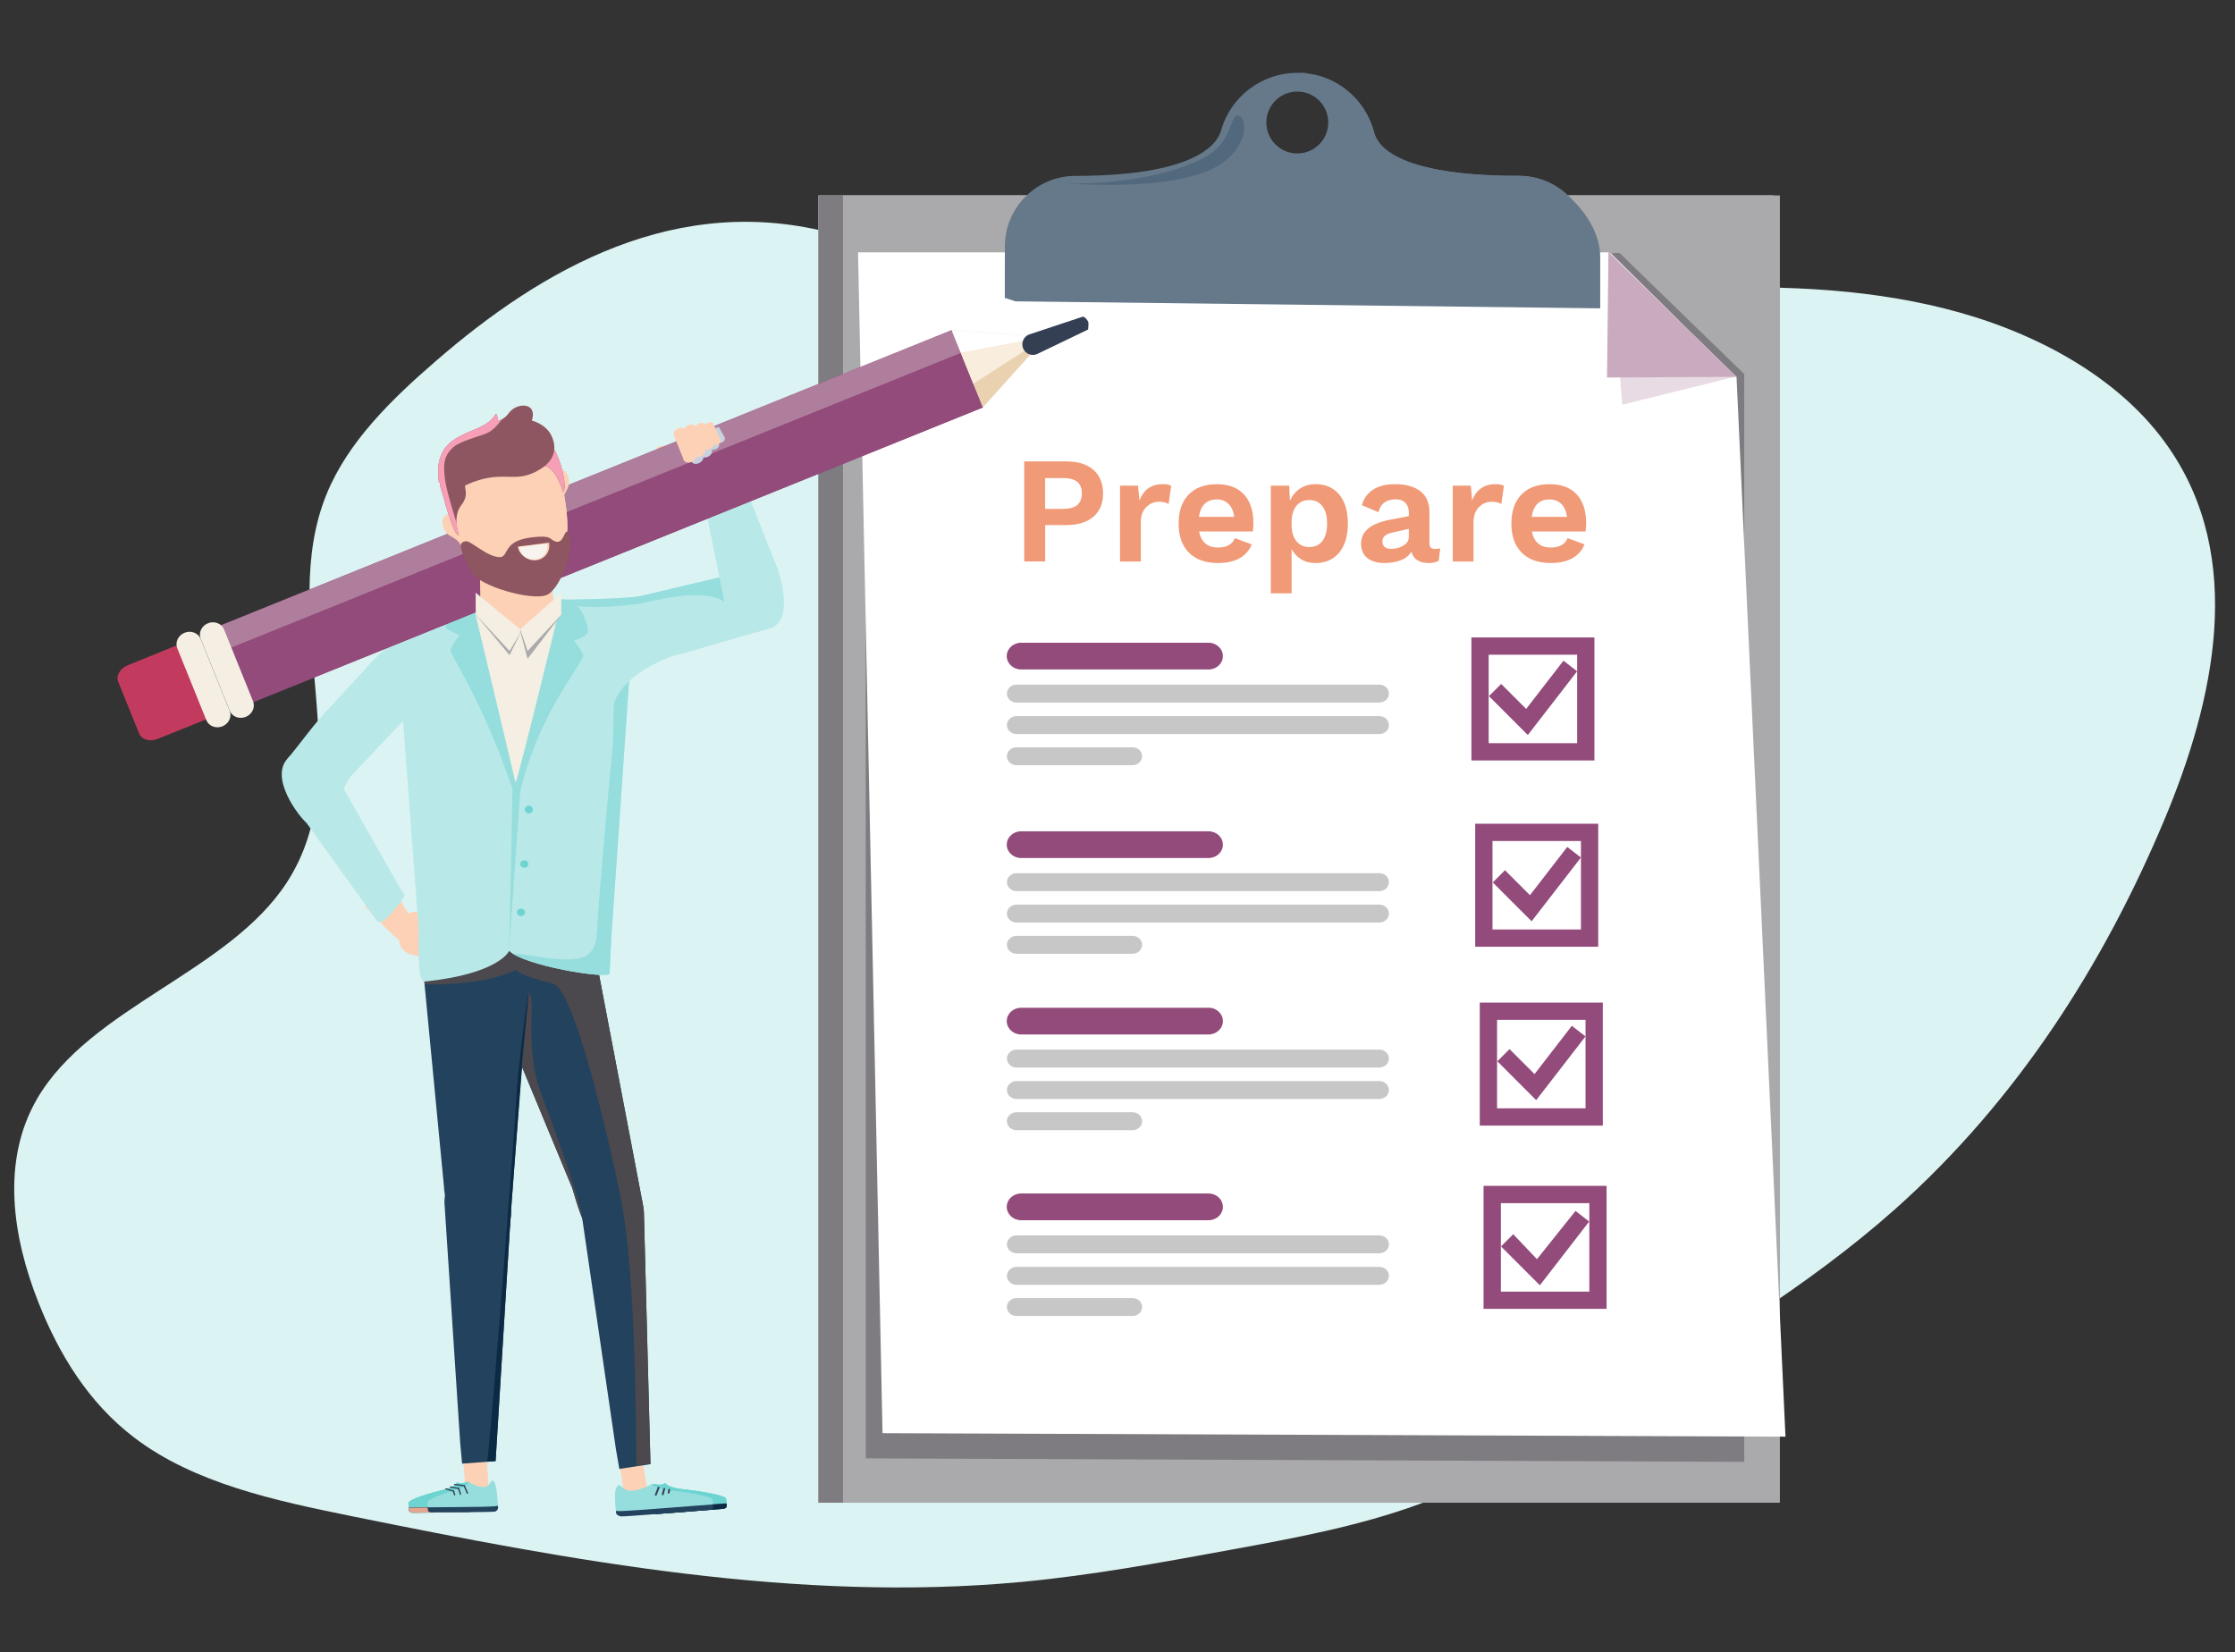 <?xml version="1.0" encoding="utf-8"?>
<!-- Generator: Adobe Illustrator 24.1.0, SVG Export Plug-In . SVG Version: 6.00 Build 0)  -->
<svg version="1.1" id="Layer_1" xmlns="http://www.w3.org/2000/svg" xmlns:xlink="http://www.w3.org/1999/xlink" x="0px" y="0px"
	 viewBox="0 0 629 465" style="enable-background:new 0 0 629 465;" xml:space="preserve">
<rect x="0" y="0" width="629" height="465" fill="#333333" stroke="none"/>
<style type="text/css">
	.st0{fill:#DCF3F3;}
	.st1{fill:#D5D5D5;}
	.st2{fill:#7E7C80;}
	.st3{fill:#AAA9AC;}
	.st4{fill:#FFFFFF;}
	.st5{fill:#E8DBE3;}
	.st6{fill:#C9AABE;}
	.st7{fill:#66798A;}
	.st8{fill:none;}
	.st9{opacity:0.3;fill:#23425D;}
	.st10{fill:#924B7A;}
	.st11{fill:#C7C7C7;}
	.st12{fill:#23425D;}
	.st13{fill:#FDD1B5;}
	.st14{fill:#6DD4D2;}
	.st15{fill:#353F54;}
	.st16{fill:#0C2A44;}
	.st17{fill:#95DEDD;}
	.st18{fill:#E2A690;}
	.st19{fill:#4B484E;}
	.st20{fill:#F4EEE3;}
	.st21{fill:#B9E8E8;}
	.st22{fill:#C33A5F;}
	.st23{fill:#FF8A4B;}
	.st24{fill:#AF7E9D;}
	.st25{fill:#EAD2B1;}
	.st26{fill:#F9EEDE;}
	.st27{fill:#8E5660;}
	.st28{fill:#F79FB7;}
	.st29{fill:#F7F3EF;}
	.st30{fill:#C7D1DF;}
	.st31{fill:#F09A78;}
</style>
<path id="Path_148285" class="st0" d="M345.94,96.29c21.15,0.92,41.89-4.16,62.62-7.85c22.98-4.07,46.22-6.52,69.54-7.32
	c24.81-0.85,50.02,0.21,73.66,6.91c23.65,6.7,45.72,19.36,58.48,37.79c21.71,31.19,13.09,71.01-1.14,104.96
	c-16.9,40.29-41.16,78.71-75.67,109.46c-24.51,21.81-53.7,39.29-82.71,56.66c-16.38,9.82-32.87,19.63-51.22,26.4
	c-17.08,6.26-35.36,9.64-53.52,12.95c-19.42,3.57-38.84,7.14-58.56,8.99c-62.96,5.88-126.4-5.93-188.27-18.48
	c-21.8-4.41-44.47-9.3-61.28-22.08c-13.12-9.95-21.39-23.82-27.03-38.06c-7.38-18.6-10.54-39.89-0.4-57.37
	c15.01-25.8,53.83-35.64,70.23-60.8c21.03-32.23-3.05-74.61,11.29-109.49c5.96-14.55,18.1-26.46,30.7-37.35
	c30.01-26,67.92-47.83,112.24-35.77C272.4,76.05,305.17,94.52,345.94,96.29z"/>
<rect x="230.3" y="55" class="st1" width="268.68" height="367.94"/>
<rect x="230.3" y="55" class="st2" width="268.68" height="367.94"/>
<rect x="237.25" y="55" class="st3" width="263.67" height="367.94"/>
<polygon class="st2" points="490.88,411.44 243.65,410.46 243.65,73.19 455.82,71.22 490.88,105.28 "/>
<polygon class="st4" points="502.49,404.35 248.37,403.37 241.48,71.02 452.67,71.02 488.71,106.06 "/>
<polygon class="st5" points="488.46,106 456.56,113.9 453.12,71.02 "/>
<polygon class="st6" points="488.71,106.06 452.27,106.25 452.67,71.02 "/>
<path class="st7" d="M450.35,72.32c0,10.97,0,14.46,0,14.46l-164.6-1.97l-2.95-0.98l2.95-11.51c0-10.97,8.89-19.87,19.86-19.87
	l121.92-2.95C438.5,49.5,450.35,61.35,450.35,72.32L450.35,72.32z"/>
<path class="st7" d="M427.53,49.5c-38.83,0-40.42-10.8-40.95-12.71c-2.62-9.4-11.25-16.29-21.48-16.29
	c-10.17,0-18.76,6.82-21.43,16.13c-0.56,1.96-3.79,12.87-41,12.87l0,0c-10.97,0-19.87,8.89-19.87,19.86c0,10.97,0,14.46,0,14.46
	h164.6c0,0,0-3.49,0-14.46C447.39,58.4,438.5,49.5,427.53,49.5z M365.1,25.77c4.81,0,8.71,3.9,8.71,8.71c0,4.81-3.9,8.71-8.71,8.71
	c-4.81,0-8.71-3.9-8.71-8.71C356.38,29.67,360.28,25.77,365.1,25.77z"/>
<path class="st7" d="M427.53,49.5c-38.83,0-40.42-10.8-40.95-12.71c-2.53-9.07-10.66-15.79-20.42-16.25
	c0.06,0.28,0.11-0.42,0.13-0.13c8.81,0.81,13.32,7.33,15.43,12.74c2.56,6.56,4.53,13.04,14.99,15.75
	c6.91,1.79,13.67,3.18,33.85,6.04c1.08,0.15,8.42,1.84,8.42,9.49c0,14.93,2.53,19.39-6.89,19.39h15.31c0,0,0-3.49,0-14.46
	C447.39,58.4,438.5,49.5,427.53,49.5z"/>
<path class="st7" d="M282.79,75.87c0,5.9,0,7.96,0,7.96h164.6c0,0,0-2.06,0-7.96H282.79z"/>
<path class="st8" d="M365.1,43.2c4.81,0,8.71-3.9,8.71-8.71c0-4.81-3.9-8.71-8.71-8.71c-4.81,0-8.71,3.9-8.71,8.71
	C356.38,39.3,360.28,43.2,365.1,43.2z"/>
<path class="st8" d="M363.23,36.45c-2.46,1.44-4.76,1.26-6.57,0.18c0.96,3.77,4.37,6.57,8.44,6.57c1.42,0,2.76-0.35,3.95-0.95
	c-0.61-1.16-1.25-2.29-2.01-3.26c-0.66-0.85-1.39-2.07-2.32-2.66c-0.41-0.26-0.39-0.51-0.31-0.65
	C364.26,35.8,363.93,36.04,363.23,36.45z"/>
<path class="st9" d="M339.14,44.25c-15.65,8.37-39.76,7.38-39.76,7.38c2.16,0,27.92,2.29,41.39-3.92
	c10.92-5.03,10.66-15.19,7.49-15.19C346.11,32.52,346.84,40.13,339.14,44.25z"/>
<g>
	<path class="st10" d="M344.16,237.73c0,2.08-1.81,3.76-4.04,3.76h-52.75c-2.23,0-4.04-1.69-4.04-3.76l0,0
		c0-2.08,1.81-3.76,4.04-3.76h52.75C342.35,233.97,344.16,235.65,344.16,237.73L344.16,237.73z"/>
	<path class="st11" d="M390.89,248.28c0,1.4-1.21,2.53-2.71,2.53H286.09c-1.49,0-2.71-1.13-2.71-2.53l0,0
		c0-1.39,1.21-2.52,2.71-2.52h102.09C389.67,245.75,390.89,246.88,390.89,248.28L390.89,248.28z"/>
	<path class="st11" d="M390.89,257.13c0,1.39-1.21,2.52-2.71,2.52H286.09c-1.49,0-2.71-1.13-2.71-2.52l0,0
		c0-1.39,1.21-2.52,2.71-2.52h102.09C389.67,254.61,390.89,255.74,390.89,257.13L390.89,257.13z"/>
	<path class="st11" d="M321.43,265.91c0,1.39-1.21,2.53-2.71,2.53h-32.64c-1.49,0-2.71-1.13-2.71-2.53l0,0
		c0-1.39,1.21-2.52,2.71-2.52h32.64C320.22,263.39,321.43,264.52,321.43,265.91L321.43,265.91z"/>
	<path class="st10" d="M344.16,287.39c0,2.08-1.81,3.76-4.04,3.76h-52.75c-2.23,0-4.04-1.68-4.04-3.76l0,0
		c0-2.08,1.81-3.76,4.04-3.76h52.75C342.35,283.62,344.16,285.31,344.16,287.39L344.16,287.39z"/>
	<path class="st11" d="M390.89,297.93c0,1.39-1.21,2.53-2.71,2.53H286.09c-1.49,0-2.71-1.13-2.71-2.53l0,0
		c0-1.39,1.21-2.52,2.71-2.52h102.09C389.67,295.41,390.89,296.54,390.89,297.93L390.89,297.93z"/>
	<path class="st11" d="M390.89,306.79c0,1.39-1.21,2.52-2.71,2.52H286.09c-1.49,0-2.71-1.13-2.71-2.52l0,0
		c0-1.39,1.21-2.52,2.71-2.52h102.09C389.67,304.27,390.89,305.4,390.89,306.79L390.89,306.79z"/>
	<path class="st11" d="M321.43,315.57c0,1.39-1.21,2.52-2.71,2.52h-32.64c-1.49,0-2.71-1.13-2.71-2.52l0,0
		c0-1.39,1.21-2.53,2.71-2.53h32.64C320.22,313.05,321.43,314.18,321.43,315.57L321.43,315.57z"/>
	<path class="st10" d="M344.16,339.67c0,2.08-1.81,3.76-4.04,3.76h-52.75c-2.23,0-4.04-1.68-4.04-3.76l0,0
		c0-2.08,1.81-3.76,4.04-3.76h52.75C342.35,335.91,344.16,337.59,344.16,339.67L344.16,339.67z"/>
	<path class="st11" d="M390.89,350.22c0,1.39-1.21,2.52-2.71,2.52H286.09c-1.49,0-2.71-1.13-2.71-2.52l0,0
		c0-1.4,1.21-2.52,2.71-2.52h102.09C389.67,347.7,390.89,348.83,390.89,350.22L390.89,350.22z"/>
	<path class="st11" d="M390.89,359.08c0,1.4-1.21,2.53-2.71,2.53H286.09c-1.49,0-2.71-1.13-2.71-2.53l0,0
		c0-1.39,1.21-2.52,2.71-2.52h102.09C389.67,356.55,390.89,357.68,390.89,359.08L390.89,359.08z"/>
	<path class="st11" d="M321.43,367.86c0,1.39-1.21,2.52-2.71,2.52h-32.64c-1.49,0-2.71-1.13-2.71-2.52l0,0
		c0-1.39,1.21-2.52,2.71-2.52h32.64C320.22,365.33,321.43,366.46,321.43,367.86L321.43,367.86z"/>
	<path class="st10" d="M414.1,214.03v-34.62h34.62v34.62H414.1z M443.86,209.17v-24.9h-24.9v24.9H443.86z"/>
	<path class="st10" d="M447.37,212.68h-31.92v-31.91h31.92V212.68z M417.61,210.53h27.61v-27.61h-27.61V210.53z"/>
	<polygon class="st10" points="419.04,195.93 422.48,192.5 429.51,199.53 440.01,185.95 443.85,188.93 429.98,206.87 	"/>
	<polygon class="st10" points="429.85,204.83 420.96,195.93 422.12,194.41 429.29,201.57 440.25,187.85 441.96,189.17 	"/>
	<path class="st10" d="M415.17,266.46v-34.62h34.62v34.62H415.17z M444.93,261.6v-24.9h-24.9v24.9H444.93z"/>
	<path class="st10" d="M448.62,265.28H416.7v-31.92h31.92V265.28z M418.86,263.13h27.61v-27.61h-27.61V263.13z"/>
	<polygon class="st10" points="420.11,248.36 423.55,244.92 430.58,251.95 441.08,238.37 444.92,241.35 431.05,259.29 	"/>
	<polygon class="st10" points="430.56,257.25 422.03,248.36 423.55,246.83 430.71,254 441.32,240.27 442.67,241.59 	"/>
	<path class="st10" d="M416.45,316.8v-34.62h34.63v34.62H416.45z M446.22,311.94v-24.9h-24.9v24.9H446.22z"/>
	<path class="st10" d="M449.72,315.45h-31.92v-31.92h31.92V315.45z M419.96,313.29h27.61v-27.61h-27.61V313.29z"/>
	<polygon class="st10" points="421.4,298.7 424.83,295.27 431.87,302.3 442.36,288.72 446.21,291.7 432.33,309.64 	"/>
	<polygon class="st10" points="422.43,350.8 425.87,347.37 432.55,354.4 443.4,340.82 447.24,343.8 433.37,361.74 	"/>
	<polygon class="st10" points="432.2,307.6 423.31,298.7 424.83,297.18 431.64,304.34 442.61,290.62 444.31,291.94 	"/>
	<path class="st10" d="M417.52,368.38v-34.62h34.62v34.62H417.52z M447.29,363.53v-24.9h-24.9v24.9H447.29z"/>
	<path class="st10" d="M450.79,367.03h-31.92v-31.92h31.92V367.03z M421.03,364.88h27.61v-27.61h-27.61V364.88z"/>
	<path class="st10" d="M344.16,184.66c0,2.08-1.81,3.76-4.04,3.76h-52.75c-2.23,0-4.04-1.69-4.04-3.76l0,0
		c0-2.08,1.81-3.76,4.04-3.76h52.75C342.35,180.9,344.16,182.59,344.16,184.66L344.16,184.66z"/>
	<path class="st11" d="M390.89,195.21c0,1.39-1.21,2.53-2.71,2.53H286.09c-1.49,0-2.71-1.13-2.71-2.53l0,0
		c0-1.39,1.21-2.52,2.71-2.52h102.09C389.67,192.69,390.89,193.82,390.89,195.21L390.89,195.21z"/>
	<path class="st11" d="M390.89,204.07c0,1.39-1.21,2.53-2.71,2.53H286.09c-1.49,0-2.71-1.13-2.71-2.53l0,0
		c0-1.39,1.21-2.52,2.71-2.52h102.09C389.67,201.54,390.89,202.67,390.89,204.07L390.89,204.07z"/>
	<path class="st11" d="M321.43,212.85c0,1.39-1.21,2.52-2.71,2.52h-32.64c-1.49,0-2.71-1.13-2.71-2.52l0,0
		c0-1.39,1.21-2.52,2.71-2.52h32.64C320.22,210.32,321.43,211.45,321.43,212.85L321.43,212.85z"/>
</g>
<g>
	<path class="st12" d="M180.9,338.86c0.31,6.13-3.69,1.99-8.01,3.18l-2.82,7.73c-4.31,1.19-7.36-9.84-9.02-15.4l-23.25-56.05
		c-1.65-5.56-0.47-15.7,3.84-16.89l8.34,3.6c4.31-1.19,16.31,0.38,17.97,5.94L180.9,338.86z"/>
	<polygon class="st13" points="182.19,419.77 175.71,420.64 174.14,410.58 180.62,409.71 	"/>
	<path class="st13" d="M174.14,410.58l0.54,3.5c0.36-0.17,0.77-0.26,1.2-0.25c1.73,0.06,3.24,0.11,4.01,1.8
		c0.43,0.93,0.04,2.2-0.16,3.14c-0.09,0.46-0.19,0.92-0.27,1.38l2.72-0.37l-1.57-10.06L174.14,410.58z"/>
	<path class="st14" d="M204.41,423.07c0.08-0.12,0.02-0.41-0.04-1.21c-0.09-1.13-8.1-2.27-13.03-2.84
		c-0.96-0.11-2.99-0.62-3.64-1.15c-0.66-0.56-0.26-0.53-0.68-0.32c-1.3,0.65-2.46,0.06-3.56,0.14l0.91,8.46
		c6.62-0.49,16.77-1.31,18.93-1.48c1.33-0.1,1.27-0.64,1.22-1.32C204.49,423.26,204.44,423.16,204.41,423.07z"/>
	<path class="st14" d="M204.41,423.07c0.08-0.12,0.02-0.41-0.04-1.21c-0.09-1.13-8.1-2.27-13.03-2.84
		c-0.96-0.11-2.99-0.62-3.64-1.15c-0.66-0.56-0.26-0.53-0.68-0.32c-1.3,0.65-2.23,0.04-3.56,0.14l0.91,8.46
		c6.62-0.49,16.77-1.31,18.93-1.48c1.33-0.1,1.27-0.64,1.22-1.32C204.49,423.26,204.44,423.16,204.41,423.07z"/>
	<path class="st15" d="M184.18,424.6l0.17,1.56c6.62-0.48,16.77-1.32,18.93-1.48c1.34-0.1,1.27-0.64,1.22-1.32
		c-0.01-0.09-0.05-0.18-0.08-0.25L184.18,424.6z"/>
	<path class="st16" d="M184.19,424.67l0.16,1.49c6.62-0.49,16.77-1.31,18.93-1.48c1.33-0.1,1.27-0.64,1.22-1.32
		c-0.01-0.07-0.04-0.13-0.06-0.18L184.19,424.67z"/>
	<path class="st12" d="M200.71,423.64c0.06,0.68,0.13,1.22-1.21,1.32c-3.17,0.25-23.7,1.93-24.73,1.83
		c-0.57-0.06-1.37-0.45-1.42-1.13l0,0c-0.06-0.68,0.48-1.27,1.21-1.32l24.73-1.83C200.02,422.46,200.66,422.96,200.71,423.64
		L200.71,423.64z"/>
	<g>
		<path class="st17" d="M173.3,425.17c-0.01,0.44,8.46-0.32,27.03-1.73c0.44-0.04,0.36-0.04,0.26-1.3
			c-0.1-1.13-8.11-2.27-13.03-2.84c-0.96-0.11-3-0.62-3.64-1.15c-0.67-0.55-0.27-0.53-0.69-0.32c-8.1,4.07-7.91-0.39-9.22,0.22
			C172.45,418.79,173.31,424.42,173.3,425.17z"/>
	</g>
	<path class="st15" d="M184.79,420.85c-0.03,0.08-0.17,0.11-0.31,0.07l0,0c-0.13-0.04-0.22-0.15-0.18-0.24l0.83-2.14
		c0.03-0.08,0.17-0.12,0.31-0.07l0,0c0.14,0.04,0.22,0.16,0.18,0.24L184.79,420.85z"/>
	<path class="st15" d="M186.75,420.74c-0.02,0.07-0.15,0.1-0.29,0.07l0,0c-0.14-0.03-0.24-0.11-0.22-0.19l0.47-1.74
		c0.01-0.07,0.14-0.1,0.29-0.07l0,0c0.14,0.03,0.24,0.12,0.22,0.19L186.75,420.74z"/>
	<path class="st15" d="M188.39,420.3c-0.01,0.04-0.13,0.05-0.27,0.03l0,0c-0.14-0.03-0.25-0.09-0.24-0.13l0.25-1.1
		c0-0.04,0.13-0.06,0.27-0.03l0,0c0.14,0.03,0.25,0.08,0.24,0.13L188.39,420.3z"/>
	<g>
		<path class="st12" d="M172.16,331.14l-2.05-0.05c-4.52-0.12-6.95,2.92-6.62,9.31l9.84,67.4l0.97,5.63l8.76-1.35l-1.85-70.86
			C180.89,334.83,176.68,331.25,172.16,331.14z"/>
	</g>
	<path class="st12" d="M143.63,343.56c0.24,5.83-3.67,0.11-8.46,0.34l-2.17,0.1c-4.79,0.23-7.83-4.39-8.07-10.22l-5.71-59.42
		c-0.24-5.82,0.09-16.29,4.87-16.53l7.69,5.35c4.78-0.23,16.8,3.92,17.05,9.75L143.63,343.56z"/>
	<polygon class="st13" points="137.52,418.82 130.98,419.22 130.26,409.08 136.8,408.67 	"/>
	<path class="st13" d="M130.26,409.08l0.25,3.52c0.37-0.15,0.79-0.2,1.22-0.16c1.72,0.19,3.22,0.35,3.85,2.08
		c0.35,0.96-0.15,2.19-0.43,3.12c-0.13,0.45-0.26,0.9-0.38,1.35l2.74-0.17l-0.72-10.15L130.26,409.08z"/>
	<g>
		<path class="st14" d="M115.07,424.27c-0.08-0.11-0.07-0.4-0.14-1.2c-0.08-1.13,6.47-2.96,10.52-3.96
			c0.79-0.19,2.42-0.87,2.89-1.46c0.47-0.61,0.14-0.55,0.53-0.37c1.19,0.54,2.08-0.16,3.01-0.17l0.45,8.47
			c-5.62,0.1-14.25,0.17-16.08,0.19c-1.14,0.01-1.16-0.53-1.21-1.2C115.03,424.46,115.06,424.36,115.07,424.27z"/>
		<path class="st14" d="M115.07,424.27c-0.08-0.11-0.07-0.4-0.14-1.2c-0.08-1.13,6.47-2.96,10.52-3.96
			c0.79-0.19,2.42-0.87,2.89-1.46c0.47-0.61,0.14-0.55,0.53-0.37c1.19,0.54,1.88-0.15,3.01-0.17l0.45,8.47
			c-5.62,0.1-14.25,0.17-16.08,0.19c-1.14,0.01-1.16-0.53-1.21-1.2C115.03,424.46,115.06,424.36,115.07,424.27z"/>
		<path class="st15" d="M132.25,424.01l0.08,1.56c-5.62,0.1-14.25,0.17-16.08,0.19c-1.14,0.01-1.16-0.53-1.21-1.2
			c-0.01-0.09,0.02-0.18,0.03-0.26L132.25,424.01z"/>
		<path class="st18" d="M132.25,424.09l0.08,1.49c-5.62,0.1-14.25,0.17-16.08,0.19c-1.14,0.01-1.16-0.53-1.21-1.2
			c-0.01-0.07,0.01-0.13,0.02-0.19L132.25,424.09z"/>
		<path class="st12" d="M120.37,424.46c0.05,0.68,0.07,1.22,1.04,1.21c2.3-0.02,17.17-0.04,17.9-0.23c0.4-0.11,0.92-0.56,0.87-1.23
			l0,0c-0.05-0.67-0.51-1.22-1.04-1.21l-17.9,0.23C120.71,423.24,120.32,423.79,120.37,424.46L120.37,424.46z"/>
		<g>
			<path class="st17" d="M140.14,423.72c0.06,0.43-6.08,0.38-19.53,0.52c-0.32,0-0.26-0.01-0.34-1.27c-0.08-1.13,5.49-2.92,8.94-3.9
				c0.67-0.18,2.06-0.86,2.45-1.44c0.41-0.61,0.12-0.55,0.45-0.38c6.31,3.38,5.6-1.04,6.61-0.55
				C139.93,417.31,140.04,422.97,140.14,423.72z"/>
		</g>
		<path class="st15" d="M131.38,420.38c0.03,0.08,0.13,0.1,0.23,0.04l0,0c0.09-0.06,0.14-0.17,0.1-0.25l-0.87-2.05
			c-0.03-0.08-0.14-0.1-0.23-0.05l0,0c-0.09,0.05-0.14,0.17-0.1,0.26L131.38,420.38z"/>
		<path class="st15" d="M129.44,420.67c0.02,0.07,0.12,0.09,0.21,0.04l0,0c0.1-0.04,0.16-0.13,0.13-0.2l-0.55-1.69
			c-0.02-0.07-0.12-0.09-0.21-0.04l0,0c-0.1,0.04-0.16,0.13-0.13,0.2L129.44,420.67z"/>
		<path class="st15" d="M127.79,420.85c0.01,0.04,0.1,0.05,0.2,0.01l0,0c0.1-0.04,0.17-0.1,0.16-0.14l-0.32-1.07
			c-0.01-0.04-0.1-0.05-0.2-0.01l0,0c-0.1,0.04-0.17,0.1-0.16,0.15L127.79,420.85z"/>
		<path class="st15" d="M130.67,418.35c0.1,0.01,0.18-0.06,0.17-0.16l0,0c-0.01-0.1-0.11-0.2-0.21-0.21l-2.67-0.35
			c-0.11-0.01-0.19,0.05-0.18,0.16l0,0c0.01,0.1,0.1,0.2,0.21,0.21L130.67,418.35z"/>
		<path class="st15" d="M129.07,419.09c0.09,0.02,0.17-0.05,0.16-0.15l0,0c0-0.1-0.07-0.19-0.16-0.21l-2.29-0.37
			c-0.09-0.02-0.16,0.06-0.17,0.16l0,0c0,0.1,0.08,0.19,0.17,0.2L129.07,419.09z"/>
		<path class="st15" d="M127.66,419.88c0.09,0.03,0.17-0.03,0.19-0.12l0,0c0.02-0.1-0.04-0.2-0.13-0.23l-2.2-0.68
			c-0.09-0.03-0.18,0.03-0.19,0.13l0,0c-0.01,0.1,0.04,0.2,0.13,0.23L127.66,419.88z"/>
	</g>
	<g>
		<path class="st12" d="M135.1,329.74l-2.17-0.19c-4.78-0.45-7.64,2.41-7.86,8.8l4.45,67.9l0.53,5.69l9.42-0.71l4.35-70.78
			C144.04,334.05,139.89,330.18,135.1,329.74z"/>
	</g>
	<path class="st16" d="M148.83,279.44c-0.47,0.23-3.29,23.97-3.44,28.25c-0.23,6.47-6.86,92.33-8.27,103.71l2.36-0.18l4.15-67.66
		c0.17-1,0.24-2.04,0.19-3.13l3.11-40.1L148.83,279.44z"/>
	<path class="st19" d="M148.83,279.44l-2,20.65l14.22,34.29c0.67,2.26,1.58,5.42,2.7,8.3c0.06-2.75-5.36-18.88-11.31-34.45
		C147.33,294.83,151.1,280.91,148.83,279.44z"/>
	<path class="st19" d="M181.22,341.22c-0.04-0.83-0.16-1.61-0.32-2.34v-0.01l-12.95-67.89c-1.65-5.56-13.66-7.13-17.97-5.94
		l-8.34-3.6c-1.43,0.4-2.52,1.78-3.27,3.65c-2.53-0.91-4.96-1.39-6.57-1.31l-2.17,0.09c-3.31,0.15-8.4,7.6-10.35,11.33l0.34,1.87
		c0,0,15.94,0.58,25.61-4.08c0,0,0.48,1.39,10.46,3.93c6.75,1.72,18.29,56.1,19.26,61.5c3.7,20.57,3.99,56.01,4.13,73.98l3.98-0.32
		L181.22,341.22z"/>
	<polygon class="st20" points="158.03,171.64 159.75,198.85 145.6,221.88 133.07,198.85 133.07,170.84 	"/>
	<path class="st13" d="M116.55,257.74c1.67,0,2.32,9-0.21,9.34c-2.53,0.34-13.64-12.07-13.64-12.07l7.6-8.85
		C110.3,246.16,113.14,257.74,116.55,257.74z"/>
	<path class="st13" d="M112.32,264.27c0,4.22,4.32,4.83,6.7,4.83l-0.8-10.7c0,0,0.05-1.78-1.59-1.78
		C114.25,256.62,112.32,260.05,112.32,264.27z"/>
	<path class="st21" d="M134.19,170.37L134.19,170.37c-1.87,4.28-2.77,8.98-2.85,13.54c-0.05,3.08,14.26,37.96,14.26,37.96
		c1.92,0.37,4.14-16.39,5.59-17.32c2.99-1.93,1.16-10.53,3.67-13.03c5.13-5.11,2.13-14.39,3.6-21.16l0,0
		c14.02,0.84,22.35,5.78,24.18,7.63c2.54,2.57-5.1,1.9-5.1,6.42l-5.15,74.5c-0.32,4.06-0.85,15.12-0.85,15.12
		c-0.74,1.57-23.85-2.18-28.27-6.39c0,0-2.62,6.39-23.66,8.62c-2.71,0.29-1.48-14.03-1.92-16.55l-5.73-76.38
		C114.48,175.5,126.39,170.37,134.19,170.37z"/>
	<path class="st17" d="M182.63,178.01c-1.83-1.85-10.16-6.79-24.18-7.63c-0.17,0.78-0.27,1.58-0.34,2.41
		c1.19,0.85,3.65,0.13,5.15,0.32c4.81,0.61,9.93,0.15,9.62,5.84c-0.42,7.7,0.15,25-0.6,32.64c-1.46,14.98-4.04,45.02-4.13,48.29
		c-0.09,2.93-0.16,6.8-2.66,8.77c-4.46,3.53-19.37-0.9-21.14-0.19c6.22,3.87,26.51,7.05,27.2,5.59c0,0,0.52-11.06,0.85-15.12
		l5.15-74.5C177.53,179.91,185.17,180.58,182.63,178.01z"/>
	<path class="st21" d="M198.79,163.34l-18.78,4.5c-5.72,0.95-18.92,1.09-21.9,0.88l14.46,30.17c1.6-8,14.14-14.04,19.5-14.92
		l19.55-5.7c1.82-0.41,2.55-0.62,4.44-1.22l-3.49-17.47C208.94,160.63,204.52,162.19,198.79,163.34z"/>
	<path class="st17" d="M181.06,169.71c27.55-6.68,24.21,4,24.2,3.72c5.24-3.06,2.53-11.99-2.81-10.92L180,167.83
		c-5.94,0.81-20.93,0.92-20.93,0.92C157.71,172.08,177.23,170.64,181.06,169.71z"/>
	<path class="st21" d="M130.21,175.49c-12.22-0.08-21.29,6.26-24.37,9.5l-12.86,13.98c-4.16,4.11-8.86,10.86-12.12,14.63
		l13.83,14.25c1.63-5.45,3.14-8.57,4.5-9.85l23.9-25.33c1.69-1.79,3.41-3.6,5.29-5.39L130.21,175.49z"/>
	<path class="st21" d="M113.14,250.94L93.32,216c-5.03,4.12-11.02-3.61-11.02-3.61c-7.3,4.62,0.56,16.02,4,19.28l19.87,27.61
		c1.33,1.24,3.83-2.02,6.67-5.54C114.74,251.38,113.14,250.94,113.14,250.94z"/>
	<path class="st21" d="M195.2,126.59l9.96,49.21c5.6-1.85,10.9,1.21,10.9,1.21c7.76-1.4,3.82-15.31,1.63-19.76l-14.03-35.69
		c-0.85-1.7-3.96,0.35-7.45,2.53C193.89,125.54,195.2,126.59,195.2,126.59z"/>
	<path class="st13" d="M143.28,267.49c-0.01,0.1-0.01,0.16-0.01,0.16C143.27,267.65,143.27,267.59,143.28,267.49z"/>
	<path class="st17" d="M163.92,172.41c-2-3.39-5.75-3.99-5.82-3.7c-2.61,10.79-12.62,51.77-13.02,51.53c0,0-9.74-41.11-12.26-51.53
		c-0.07-0.29-4.04,1.42-4.95,2.9c0,0-3.09,3.95-2.23,5.22c0.41,0.59,3.73,1.92,3.73,1.92s-2.92,3.58-2.56,4.5
		c1.27,3.23,9.12,14.65,17.41,38.75c-0.22,12.04-0.81,42.32-0.94,45.5c0.25-3.49,3.09-44.72,3.16-45.01
		c5.33-21.49,16.23-33.98,17.66-37.64c0.36-0.92-2.56-4.5-2.56-4.5s3.33-1.33,3.74-1.92C166.14,177.16,163.92,172.41,163.92,172.41z
		"/>
	<path class="st13" d="M192.26,129.73c0.56,0.05,0.84-0.51,0.63-1.19l0,0c-0.22-0.67,2.05-2.3,1.56-2.33
		c-2.14-0.19-5.05,1.22-7.29-0.4c-2.5-0.71-2.72,0.91-2.13,1.33C187.64,129.02,189.78,129.51,192.26,129.73z"/>
	<path class="st13" d="M192.26,129.73c0.56,0.05,0.84-0.51,0.63-1.19l0,0c-0.22-0.67,2.05-2.3,1.56-2.33
		c-2.14-0.19-5.05,1.22-7.29-0.4c-2.5-0.71-2.72,0.91-2.13,1.33C187.64,129.02,189.78,129.51,192.26,129.73z"/>
	<path class="st22" d="M44.42,207.95c-2.21,0.89-4.55,0.25-5.24-1.44l-5.92-14.65c-0.67-1.7,0.56-3.79,2.78-4.67l14.9-6.03
		c2.21-0.89,4.56-0.23,5.24,1.47l5.92,14.62c0.7,1.69-0.56,3.79-2.76,4.68L44.42,207.95z"/>
	<path class="st23" d="M195.42,124.79c1.92-0.68,3.87-0.81,5.59-0.48l-0.09-0.21c-0.69-1.69-3.03-2.35-5.24-1.47l-1.45,0.58
		C194.73,123.67,195.13,124.19,195.42,124.79z"/>
	<polygon class="st10" points="61.31,176.34 70.08,198.09 276.63,114.67 267.83,92.92 	"/>
	<polygon class="st24" points="61.31,176.34 63.89,182.74 270.42,99.32 267.83,92.92 	"/>
	<polygon class="st10" points="67.38,191.44 70.08,198.09 276.63,114.67 273.92,108.01 	"/>
	<polygon class="st25" points="294.45,94.82 267.83,92.92 276.62,114.67 	"/>
	<polygon class="st4" points="294.45,94.82 267.83,92.92 270.42,99.32 	"/>
	<polyline class="st26" points="273.93,108 294.45,94.82 270.42,99.32 	"/>
	<path class="st20" d="M69.17,201.77c-1.81,0.73-3.84-0.04-4.52-1.74l-8.17-20.22c-0.69-1.69,0.23-3.66,2.04-4.39l0,0
		c1.82-0.74,3.84,0.04,4.53,1.73l8.17,20.22C71.9,199.06,70.98,201.03,69.17,201.77L69.17,201.77z"/>
	<path class="st20" d="M62.6,204.43c-1.82,0.73-3.84-0.05-4.53-1.74l-8.17-20.21c-0.69-1.7,0.23-3.66,2.04-4.39l0,0
		c1.82-0.74,3.84,0.04,4.53,1.73l8.17,20.22C65.33,201.72,64.41,203.69,62.6,204.43L62.6,204.43z"/>
	<path class="st15" d="M306.22,92.75c0,0,0.21-1.68,0.05-2.14l0,0c-0.09-0.28-0.97-1.66-1.65-1.45l-15.05,5
		c-1.53,0.62-2.25,2.35-1.64,3.88l0,0c0.61,1.52,2.35,2.26,3.87,1.64L306.22,92.75z"/>
	<path class="st13" d="M135.23,172.8c0.3,3.48,4.7,4.93,10.44,4.4l0.48,0.95c5.74-0.51,10.15-3.75,9.86-7.23l-3.14-26.23
		c-0.3-3.47-4.25-5.95-9.99-5.43l0,0c-5.73,0.52-8.28,3.6-7.99,7.1L135.23,172.8z"/>
	<path class="st13" d="M154.58,158.36l-19.85-2.08l0.08,4.27c4.57,3.26,11.79,7.36,13.99,7.59c2.04,0.22,6.74-2.71,6.71-3.87
		L154.58,158.36z"/>
	<path class="st13" d="M154,133.96l2.02-1.39c1.68-1.14,3.34-0.38,3.92,1.68c1,3.52-1.92,4.3-1.3,7.09l-4.68,0.23L154,133.96z"/>
	<path class="st13" d="M129.53,144.7l-2.45-0.12c-2.03-0.08-3.03,1.44-2.44,3.5c1.01,3.52,3.74,2.53,5.07,5.5l3.88-2.45
		L129.53,144.7z"/>
	<path class="st13" d="M159.55,150.32c-0.67,5.23-3.54,12.99-6.85,14.38c-3.71,1.54-16.35-1.92-18.76-4.94
		c-6.65-8.36-14.54-32.79,3.75-37.02c4.88-1.13,12.74-5.51,17.1,3.02C157.57,131.17,160.31,144.42,159.55,150.32z"/>
	<path class="st13" d="M159.55,150.32c0.76-5.89-1.98-19.15-4.75-24.57c-4.36-8.53-12.22-4.14-17.1-3.02
		c-3.38,0.78-5.93,2.16-7.79,3.92c0.2,0.06,0.39,0.13,0.58,0.22c3.5,1.7,6.75,3.93,9.53,6.67c0.22,0.21,0.72-0.88,0.85-0.65
		c1.29,0.6,4.77,1.44,5.94,1.39c1.74-0.08,7.88-3.24,9.12-0.56c2.54,5.5,3.48,10.61,3.03,15.15c-1.17,11.62-6.24,15.82-6.24,15.82
		C156.01,163.31,158.88,155.54,159.55,150.32z"/>
	<path class="st27" d="M160.02,150.1c2.17,3.88-2.4,15.79-6.15,17.36c-4.2,1.75-19.16-2.54-21.18-6.43
		c-3.67-7.11-3.74-8.35-1.59-8.7c1.39-0.22,6.08,4.54,9.61,4.47c2.52-0.05,0.67-4.53,8.76-5.54c5.95-0.74,5.1,0.54,6.83,1.14
		C158.89,153.29,158.86,148.03,160.02,150.1z"/>
	<path class="st27" d="M139.34,116.77c1.04-1.84,0.53,7.18,3.85,3.85c1.49-1.49,5.78-1.13,8.69,2.43l-16.32,7.59
		c-1.07,0.21-2.15,0.42-3.22,0.67c-2.52,0.57-4.29,3.18-4.11,6.01c-1.57-0.48-3.14-0.96-4.71-1.56
		C121.35,120.34,135.77,123.07,139.34,116.77z"/>
	<path class="st27" d="M149.65,115.32c0.95,1.8-0.24,4.69-2.65,6.45c-2.41,1.75-7.46,0.13-8.41-1.68c-0.95-1.8,2.39-0.72,4.56-3.77
		C144.95,113.8,148.7,113.52,149.65,115.32z"/>
	<path class="st27" d="M152.08,131.2c4.12-1.06,6.35,7.28,6.35,7.28c1.14-0.38,0.21-6.7-2.1-11.42
		C154.87,124.11,149.1,131.96,152.08,131.2z"/>
	<path class="st28" d="M152.08,131.2c4.12-1.06,6.35,7.28,6.35,7.28c1.14-0.38,0.21-6.7-2.1-11.42
		C154.87,124.11,149.1,131.96,152.08,131.2z"/>
	<path class="st27" d="M155.51,123.35c1,2.72,0.8,6-3.35,8.63c-7.45,4.72-10.38-0.33-21.03,4.54c-0.91,0.42,1.23,2.45-1.32,5.68
		c-2.6,3.3-0.65,8.43-0.65,8.43c-1.62,0.32-4.51-11.52-4.95-12.73c-2.15-5.83,3.11-13.82,11.75-17.84
		C144.6,116.05,153.36,117.52,155.51,123.35z"/>
	<path class="st28" d="M128.49,147.17c0-0.01-2.92-9.31-3.23-12.08c-0.45-3.9-0.7-6.62,2.48-9.36c1.54-1.32,6.59-2.85,8.47-3.49
		c2.38-0.81,3.57-2.28,5.03-4.22c-0.35,0.19-0.69,0.34-1.01,0.46c-0.29-1.34-0.45-2.48-0.89-1.71c-3.57,6.3-17.99,3.57-15.82,18.98
		c0.08,0.03,0.16,0.06,0.25,0.09c0.06,0.71,0.2,1.4,0.44,2.06c0.45,1.2,3.33,13.05,4.95,12.73
		C129.17,150.63,128.7,148.9,128.49,147.17z"/>
	<path class="st13" d="M154.51,152.73c0,0.01,0.01,0.03,0.01,0.04c0.47,2.4-1.12,4.59-3.54,4.89c-2.43,0.31-4.78-1.39-5.25-3.78
		c0-0.01,0-0.03-0.01-0.04L154.51,152.73z"/>
	<path class="st29" d="M153.97,152.97c0,0.01,0.01,0.03,0.01,0.04c0.42,2.18-1.01,4.16-3.22,4.44c-2.2,0.28-4.33-1.26-4.76-3.43
		c-0.01-0.01,0-0.02-0.01-0.04L153.97,152.97z"/>
	
		<rect x="192.05" y="123.54" transform="matrix(0.861 -0.509 0.509 0.861 -36.611 117.487)" class="st13" width="8.48" height="4.16"/>
	<path class="st30" d="M191.43,124.66l3.28,5.38c0.38,0.62,1.4,0.7,2.27,0.17c0.61-0.38,0.98-0.95,1.02-1.48
		c0.43,0.11,0.97,0.02,1.47-0.29c0.8-0.49,1.16-1.34,0.84-1.92c0.36,0.12,0.82,0.09,1.26-0.15c0.69-0.38,1.03-1.09,0.75-1.58
		l-0.1-0.18c0.31,0.1,0.7,0.07,1.08-0.13c0.59-0.33,0.88-0.94,0.65-1.36l-1.66-3.01L191.43,124.66z"/>
	<path class="st13" d="M194.65,129.98c0.95-0.38,1.49-1.24,1.22-1.92l-2.8-6.92c-0.27-0.67-1.26-0.92-2.21-0.54l0,0
		c-0.95,0.38-1.49,1.24-1.22,1.92l2.79,6.92C192.71,130.12,193.7,130.36,194.65,129.98L194.65,129.98z"/>
	<path class="st13" d="M197.28,128.38c0.88-0.36,1.39-1.15,1.13-1.78l-2.6-6.44c-0.26-0.63-1.17-0.85-2.05-0.5l0,0
		c-0.88,0.36-1.39,1.16-1.14,1.79l2.6,6.44C195.48,128.51,196.4,128.74,197.28,128.38L197.28,128.38z"/>
	<path class="st13" d="M199.91,126.31c0.72-0.33,1.11-1.01,0.87-1.52l-2.39-5.24c-0.23-0.51-1-0.67-1.72-0.34l0,0
		c-0.72,0.33-1.11,1.01-0.88,1.52l2.39,5.25C198.42,126.49,199.19,126.64,199.91,126.31L199.91,126.31z"/>
	<path class="st13" d="M202,125.05c0.61-0.28,0.95-0.86,0.75-1.3l-2.05-4.5c-0.2-0.44-0.86-0.57-1.47-0.29l0,0
		c-0.62,0.28-0.95,0.86-0.75,1.31l2.05,4.5C200.72,125.2,201.38,125.33,202,125.05L202,125.05z"/>
	<path class="st13" d="M194.65,129.98c-0.95,0.38-1.94,0.14-2.21-0.54l-0.16-0.38c1.15,0.06,2.35-0.69,2.23-2.17
		c-0.11-1.33-0.64-2.37-1.1-3.59c-0.37-0.99-0.65-1.89-1.09-2.79c0.35,0.11,0.63,0.32,0.75,0.63l2.8,6.92
		C196.14,128.73,195.59,129.59,194.65,129.98z"/>
	<path class="st13" d="M197.28,128.38c-0.87,0.35-1.78,0.14-2.05-0.48c1.07-0.05,2.08-0.79,1.9-2.16c-0.2-1.6-0.88-3.05-1.41-4.56
		c-0.19-0.54-0.38-1.07-0.57-1.6c0.31,0.11,0.55,0.3,0.66,0.57l2.6,6.44C198.67,127.23,198.16,128.02,197.28,128.38z"/>
	<path class="st13" d="M198.18,125.98l-0.08-0.18c0.87-0.42,1.51-1.34,1.19-2.53c-0.26-0.96-0.75-1.86-1.07-2.81
		c-0.16-0.48-0.33-0.94-0.51-1.4c0.31,0.06,0.56,0.23,0.67,0.48l2.39,5.24c0.23,0.51-0.16,1.19-0.87,1.52
		C199.19,126.64,198.42,126.49,198.18,125.98z"/>
	<path class="st13" d="M200.82,125.05c0.6-0.49,0.96-1.27,0.69-2.22c-0.39-1.37-1.07-2.71-1.81-4.01c0.45-0.06,0.86,0.1,1.01,0.43
		l2.05,4.5c0.2,0.44-0.13,1.02-0.75,1.3C201.57,125.24,201.12,125.23,200.82,125.05z"/>
	<polygon class="st3" points="133.91,173.01 143.41,184.39 146.63,177.79 133.87,167.99 	"/>
	<polygon class="st20" points="133.91,173.01 143.41,183.22 146.83,177.46 133.87,166.82 	"/>
	<polygon class="st3" points="157.97,173.01 148.47,185.44 146.38,177.5 158.01,167.99 	"/>
	<polygon class="st20" points="157.97,173.01 148.47,183.22 146.4,177.11 158.01,166.82 	"/>
	<path class="st14" d="M146.42,243.19c0,0.58,0.51,1.05,1.14,1.05c0.63,0,1.14-0.47,1.14-1.05c0-0.58-0.51-1.06-1.14-1.06
		C146.93,242.14,146.42,242.61,146.42,243.19z"/>
	<path class="st14" d="M147.7,227.85c0,0.58,0.51,1.06,1.14,1.06c0.63,0,1.14-0.47,1.14-1.06c0-0.59-0.51-1.06-1.14-1.06
		C148.21,226.79,147.7,227.26,147.7,227.85z"/>
	<path class="st14" d="M145.48,256.79c0,0.58,0.51,1.05,1.14,1.05c0.63,0,1.14-0.47,1.14-1.05c0-0.58-0.51-1.06-1.14-1.06
		C145.99,255.73,145.48,256.21,145.48,256.79z"/>
</g>
<g>
	<path class="st31" d="M307.71,132.23c1.82,1.58,2.73,3.81,2.73,6.68c0,2.79-0.91,4.97-2.73,6.53c-1.82,1.57-4.37,2.35-7.64,2.35
		h-5.93v10.24h-5.89v-28.17h11.82C303.34,129.86,305.89,130.65,307.71,132.23z M303.18,142.13c0.85-0.73,1.28-1.81,1.28-3.27
		s-0.43-2.53-1.28-3.24c-0.85-0.71-2.19-1.07-4.01-1.07h-5.04v8.67h5.04C300.99,143.22,302.33,142.86,303.18,142.13z"/>
	<path class="st31" d="M329.61,136.73l-0.73,5.12c-0.66-0.43-1.55-0.64-2.69-0.64c-1.39,0-2.6,0.51-3.61,1.52
		c-1.01,1.01-1.52,2.43-1.52,4.25v11.05h-5.85v-21.34h5.08l0.38,4.18c1.17-3.07,3.37-4.61,6.62-4.61
		C328.3,136.26,329.06,136.42,329.61,136.73z"/>
	<path class="st31" d="M352.57,149.58h-15.11c0.6,3.02,2.38,4.52,5.34,4.52c1.22,0,2.23-0.23,3.03-0.68
		c0.8-0.45,1.35-1.11,1.67-1.96l4.78,1.75c-0.68,1.71-1.83,3.01-3.44,3.91c-1.61,0.9-3.62,1.34-6.04,1.34
		c-3.53,0-6.26-0.97-8.2-2.92c-1.94-1.95-2.9-4.67-2.9-8.17s0.94-6.22,2.82-8.17c1.88-1.95,4.52-2.92,7.94-2.92
		c3.3,0,5.84,0.95,7.62,2.86c1.78,1.91,2.67,4.62,2.67,8.15C352.74,148.07,352.68,148.84,352.57,149.58z M339.02,141.81
		c-0.84,0.83-1.37,2.05-1.6,3.67h9.95c-0.23-1.59-0.77-2.81-1.62-3.65c-0.85-0.84-1.96-1.26-3.33-1.26
		C340.99,140.57,339.86,140.99,339.02,141.81z"/>
	<path class="st31" d="M376.9,139.19c1.62,1.95,2.43,4.66,2.43,8.13c0,3.5-0.81,6.23-2.43,8.2c-1.62,1.96-3.86,2.95-6.7,2.95
		c-1.54,0-2.87-0.35-4.01-1.05c-1.14-0.7-2.04-1.66-2.69-2.88v12.46h-5.85v-30.31h5.17l0.21,4.23c0.63-1.42,1.56-2.55,2.8-3.39
		c1.24-0.84,2.7-1.26,4.38-1.26C373.04,136.26,375.28,137.24,376.9,139.19z M372.16,152.27c0.88-1.14,1.32-2.77,1.32-4.91
		c0-2.13-0.44-3.77-1.32-4.91c-0.88-1.14-2.12-1.71-3.71-1.71c-1.42,0-2.58,0.49-3.46,1.47c-0.88,0.98-1.38,2.38-1.49,4.2v1.88
		c0.11,1.79,0.61,3.19,1.49,4.18c0.88,1,2.03,1.49,3.46,1.49C370.04,153.98,371.28,153.41,372.16,152.27z"/>
	<path class="st31" d="M405.33,154.32l-0.43,3.54c-0.8,0.4-1.72,0.6-2.77,0.6c-2.73,0-4.37-1.07-4.91-3.2
		c-0.63,1.05-1.59,1.85-2.9,2.39c-1.31,0.54-2.86,0.81-4.65,0.81c-2.08,0-3.7-0.47-4.87-1.41c-1.17-0.94-1.75-2.29-1.75-4.06
		c0-3.47,2.77-5.72,8.32-6.74l5.12-0.98v-1.02c0-1.14-0.32-2.04-0.96-2.71c-0.64-0.67-1.53-1-2.67-1c-1.31,0-2.38,0.28-3.2,0.85
		c-0.83,0.57-1.39,1.49-1.71,2.77l-4.65-1.96c0.46-1.85,1.48-3.3,3.07-4.35s3.67-1.58,6.23-1.58c3.04,0,5.42,0.66,7.13,1.98
		s2.56,3.28,2.56,5.87v8.75c0,0.57,0.13,0.98,0.38,1.24s0.65,0.38,1.2,0.38C404.47,154.49,404.96,154.43,405.33,154.32z
		 M394.93,153.57c1.04-0.61,1.56-1.44,1.56-2.5v-2.22l-4.57,1.02c-0.97,0.23-1.69,0.53-2.16,0.92c-0.47,0.38-0.7,0.92-0.7,1.6
		c0,0.68,0.21,1.2,0.64,1.56c0.43,0.36,1.02,0.53,1.79,0.53C392.75,154.49,393.89,154.18,394.93,153.57z"/>
	<path class="st31" d="M423.25,136.73l-0.73,5.12c-0.66-0.43-1.55-0.64-2.69-0.64c-1.39,0-2.6,0.51-3.61,1.52
		c-1.01,1.01-1.52,2.43-1.52,4.25v11.05h-5.85v-21.34h5.08l0.38,4.18c1.17-3.07,3.37-4.61,6.62-4.61
		C421.94,136.26,422.71,136.42,423.25,136.73z"/>
	<path class="st31" d="M446.22,149.58h-15.11c0.6,3.02,2.38,4.52,5.34,4.52c1.22,0,2.23-0.23,3.03-0.68
		c0.8-0.45,1.35-1.11,1.67-1.96l4.78,1.75c-0.68,1.71-1.83,3.01-3.44,3.91c-1.61,0.9-3.62,1.34-6.04,1.34
		c-3.53,0-6.26-0.97-8.2-2.92c-1.94-1.95-2.9-4.67-2.9-8.17s0.94-6.22,2.82-8.17c1.88-1.95,4.52-2.92,7.94-2.92
		c3.3,0,5.84,0.95,7.62,2.86c1.78,1.91,2.67,4.62,2.67,8.15C446.39,148.07,446.33,148.84,446.22,149.58z M432.67,141.81
		c-0.84,0.83-1.37,2.05-1.6,3.67h9.95c-0.23-1.59-0.77-2.81-1.62-3.65c-0.85-0.84-1.96-1.26-3.33-1.26
		C434.64,140.57,433.5,140.99,432.67,141.81z"/>
</g>
</svg>
